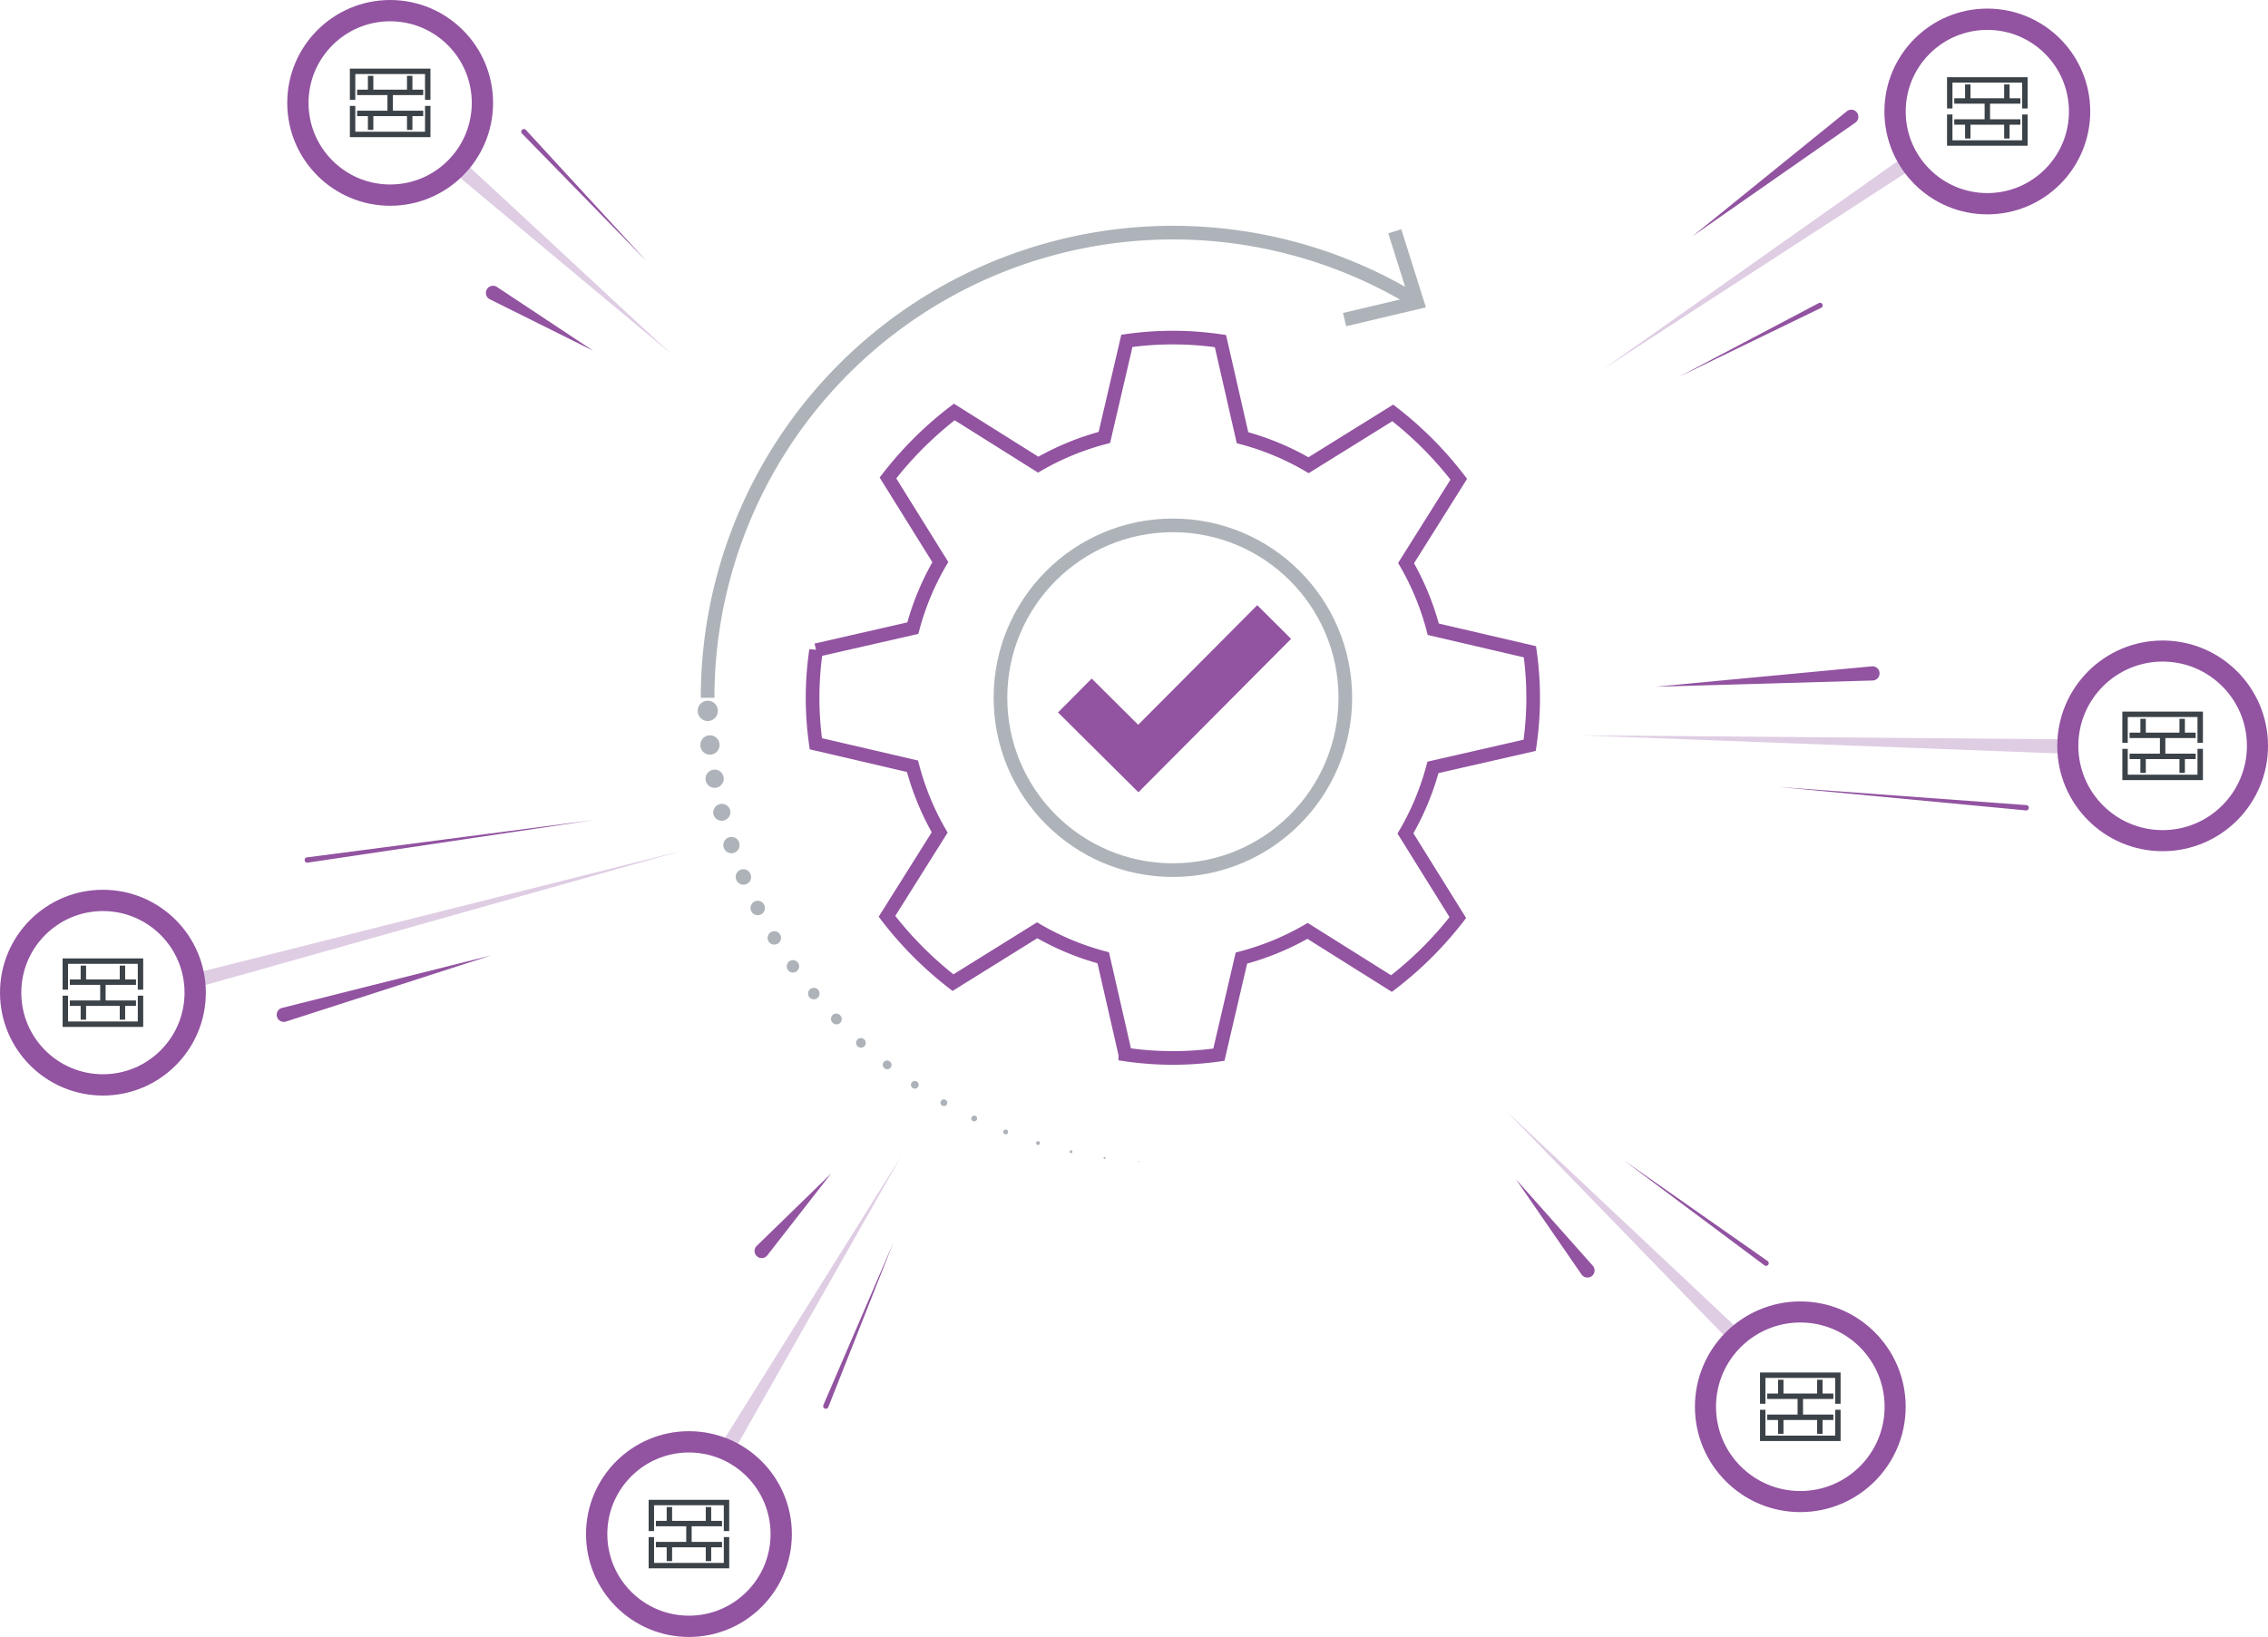 <svg xmlns="http://www.w3.org/2000/svg" width="332.45" height="240.023" viewBox="0 0 332.45 240.023"><defs><style>.a,.b,.d,.f,.g,.i{fill:none;stroke-miterlimit:10;}.a,.d,.f,.g{stroke:#9253a1;}.a,.b{stroke-width:2px;}.b{stroke:#adb3b9;}.c{fill:#adb3b9;}.d{stroke-width:7px;}.e{fill:#dfcde4;}.f{stroke-width:3.121px;}.g{stroke-width:3.089px;}.h{fill:#9253a1;}.i{stroke:#3b4248;stroke-width:0.795px;}</style></defs><g transform="translate(-3.767 -29.988)"><path class="a" d="M227.992,139.268a47.849,47.849,0,0,0,.035-13.714l-14.166-3.3a39.238,39.238,0,0,0-3.987-9.7l7.726-12.3a53.084,53.084,0,0,0-9.677-9.722L195.583,98.2a39.225,39.225,0,0,0-9.685-4.033L182.663,80a47.748,47.748,0,0,0-13.715-.034l-3.3,14.165a39.131,39.131,0,0,0-9.7,3.987l-12.3-7.726a53,53,0,0,0-9.723,9.677l7.677,12.339a39.158,39.158,0,0,0-4.033,9.684l-14.178,3.236a47.741,47.741,0,0,0-.035,13.714l14.165,3.3a39.274,39.274,0,0,0,3.987,9.705l-7.726,12.3a53.083,53.083,0,0,0,9.677,9.722l12.339-7.677a39.2,39.2,0,0,0,9.684,4.033l3.239,14.175a47.748,47.748,0,0,0,13.715.034l3.3-14.165a39.254,39.254,0,0,0,9.7-3.987l12.3,7.726a53.056,53.056,0,0,0,9.723-9.677l-7.676-12.339a39.27,39.27,0,0,0,4.032-9.684Z"/><circle class="b" cx="25.275" cy="25.275" r="25.275" transform="translate(150.417 107.023)"/><path class="c" d="M108.492,132.3h-2A69.217,69.217,0,0,1,211.464,73.047l-1.035,1.711A67.218,67.218,0,0,0,108.492,132.3Z"/><path class="c" d="M201.092,77.823l-.464-1.947,9.6-2.27L207.264,64.2l1.91-.6,3.609,11.456Z"/><path class="c" d="M175.691,200.5"/><path class="c" d="M170.678,200.389h-.01a.07.07,0,0,1,.008-.14h.012a.071.071,0,0,1,.065.075.07.07,0,0,1-.075.065Z"/><path class="c" d="M165.68,199.912h-.009a.141.141,0,1,1,.019-.281l.018,0h.009a.139.139,0,0,1,.118.159.14.14,0,0,1-.159.118h0Z"/><path class="c" d="M160.727,199.069h-.01a.211.211,0,0,1,.086-.413h.016a.211.211,0,0,1-.092.411Z"/><path class="c" d="M155.846,197.861h-.01a.281.281,0,0,1,.155-.54h.017a.28.28,0,0,1-.162.537Z"/><path class="c" d="M151.062,196.293h-.009a.351.351,0,1,1,.243-.659h.018a.351.351,0,1,1-.253.655Z"/><path class="c" d="M146.4,194.374h-.009a.421.421,0,0,1,.331-.774l.018.008h.02a.421.421,0,0,1-.36.761Z"/><path class="c" d="M141.891,192.115l-.009-.005a.491.491,0,1,1,.472-.862l.012.007h.009a.491.491,0,1,1-.484.855Z"/><path class="c" d="M137.559,189.528l-.008-.006a.561.561,0,0,1,.61-.942l.013.009h.008a.561.561,0,0,1-.623.934Z"/><path class="c" d="M133.421,186.627l-.008-.006a.631.631,0,0,1,.762-1.007l.014.011.008.006a.633.633,0,1,1-.776,1Z"/><path class="c" d="M129.5,183.43l-.007-.007a.7.7,0,0,1,.926-1.054h0l.015.013.007.007a.7.7,0,1,1-.941,1.041Z"/><path class="c" d="M125.827,179.952l-.007-.007a.772.772,0,1,1,1.077-1.106l.023.023.015.016.007.007a.772.772,0,1,1-1.116,1.067Z"/><path class="c" d="M122.41,176.211l-.006-.008a.842.842,0,0,1,1.283-1.09l.016.019.006.008a.842.842,0,1,1-1.3,1.071h0Z"/><path class="c" d="M119.273,172.227l-.006-.008a.912.912,0,0,1,1.473-1.076h0l.015.021.005.008a.912.912,0,0,1-1.487,1.055Z"/><path class="c" d="M116.432,168.02l-.006-.008a.983.983,0,0,1,1.668-1.04l.014.024,0,.008a.982.982,0,1,1-1.681,1.016Z"/><path class="c" d="M113.9,163.611V163.6a1.053,1.053,0,0,1,1.864-.98l.014.028v.008a1.052,1.052,0,0,1-1.876.953Z"/><path class="c" d="M111.706,159.023v-.009a1.124,1.124,0,1,1,2.06-.9l.011.03v.009a1.122,1.122,0,0,1-2.071.866Z"/><path class="c" d="M109.852,154.28v-.01a1.193,1.193,0,0,1,2.252-.787l.011.033v.009a1.192,1.192,0,1,1-2.262.755Z"/><path class="c" d="M108.35,149.406V149.4a1.263,1.263,0,0,1,2.438-.655l.01.035v.009a1.263,1.263,0,0,1-2.448.62Z"/><path class="c" d="M107.212,144.43v-.01a1.333,1.333,0,1,1,2.619-.5h0l.007.038v.009a1.333,1.333,0,0,1-2.625.462Z"/><path class="c" d="M106.443,139.378v-.01a1.4,1.4,0,1,1,2.788-.322v.05a1.4,1.4,0,0,1-2.793.282Z"/><path class="c" d="M106.044,134.279v-.01a1.473,1.473,0,0,1,2.944-.124v.052a1.473,1.473,0,1,1-2.945.082Z"/><path class="d" d="M190.538,121.194l-19.915,20.014-9.3-9.24"/><path class="e" d="M103.883,154.692l-71.1,20.039a1.042,1.042,0,1,1-.566-2.006l.028-.008Z"/><path class="e" d="M102.2,81.921l-30.674-25.6A1.042,1.042,0,1,1,72.838,54.7l.022.018c.014.011.029.025.041.036Z"/><path class="e" d="M135.84,199.558,111.9,241.771a1.042,1.042,0,0,1-1.813-1.028l.022-.038Z"/><path class="e" d="M238.869,84.048l42.8-30.251a1.042,1.042,0,0,1,1.293,1.634.98.98,0,0,1-.093.066l-.034.023Z"/><path class="e" d="M235.313,137.8l70.524.585a1.042,1.042,0,0,1-.017,2.084h-.031Z"/><path class="e" d="M224.55,192.882,257.832,224.2a1.042,1.042,0,1,1-1.391,1.552l-.037-.035c-.011-.01-.025-.023-.035-.034Z"/><circle class="f" cx="13.525" cy="13.525" r="13.525" transform="translate(281.55 32.809)"/><circle class="g" cx="13.901" cy="13.901" r="13.901" transform="translate(306.871 125.45)"/><circle class="g" cx="13.901" cy="13.901" r="13.901" transform="translate(253.76 222.357)"/><circle class="f" cx="13.525" cy="13.525" r="13.525" transform="translate(47.433 31.549)"/><circle class="f" cx="13.525" cy="13.525" r="13.525" transform="translate(91.229 241.401)"/><circle class="f" cx="13.525" cy="13.525" r="13.525" transform="translate(5.328 162.014)"/><path class="h" d="M90.725,81.418,75.572,73.873A1.044,1.044,0,0,1,76.5,72h0c.037.019.077.043.111.065Z"/><path class="h" d="M235.575,216.837l-9.6-13.938,11.243,12.652a1.044,1.044,0,1,1-1.527,1.424l-.033-.037C235.629,216.906,235.6,216.872,235.575,216.837Z"/><path class="h" d="M262.391,215.513l-20.672-15.438,21.131,14.8a.391.391,0,0,1-.42.66l-.028-.02Z"/><path class="h" d="M124.467,235.99l10.247-23.79-9.523,24.088a.391.391,0,1,1-.736-.264l.009-.023Z"/><path class="h" d="M275.729,47.971,251.847,64.635l22.629-18.329a1.042,1.042,0,0,1,1.312,1.62C275.77,47.941,275.748,47.957,275.729,47.971Z"/><path class="h" d="M75.751,170.077l-30.063,9.7a1.042,1.042,0,1,1-.64-1.984c.021-.007.044-.014.066-.019Z"/><path class="h" d="M278.265,129.77l-31.82.908,31.692-2.988a1.042,1.042,0,1,1,.2,2.075C278.312,129.768,278.291,129.769,278.265,129.77Z"/><path class="h" d="M90.708,150.232l-41.851,6.245a.391.391,0,0,1-.115-.773h.008Z"/><path class="h" d="M270.719,75.124,249.791,85.278,270.37,74.427a.391.391,0,1,1,.365.692Z"/><path class="h" d="M300.749,148.817l-36.282-3.439,36.347,2.66a.391.391,0,0,1-.057.779Z"/><path class="h" d="M125.6,202.053l-9.369,12.014a1.045,1.045,0,0,1-1.648-1.285,1.442,1.442,0,0,1,.1-.106Z"/><path class="h" d="M98.592,68.332,80.275,49.562a.391.391,0,0,1,.559-.546l.008.009Z"/><line class="i" x2="9.694" transform="translate(262.814 234.716)"/><line class="i" x2="9.694" transform="translate(262.814 237.8)"/><line class="i" y2="2.423" transform="translate(264.796 232.292)"/><line class="i" y2="2.423" transform="translate(270.525 232.292)"/><line class="i" y2="2.423" transform="translate(264.796 237.8)"/><line class="i" y2="3.084" transform="translate(267.66 234.716)"/><line class="i" y2="2.423" transform="translate(270.525 237.8)"/><path class="i" d="M273.168,235.817v-4.186l-11.016,0v4.184"/><path class="i" d="M262.153,236.7v4.183l11.016,0V236.7"/><line class="i" x2="9.694" transform="translate(315.925 137.809)"/><line class="i" x2="9.694" transform="translate(315.925 140.893)"/><line class="i" y2="2.423" transform="translate(317.907 135.385)"/><line class="i" y2="2.423" transform="translate(323.636 135.385)"/><line class="i" y2="2.423" transform="translate(317.907 140.893)"/><line class="i" y2="3.084" transform="translate(320.771 137.809)"/><line class="i" y2="2.423" transform="translate(323.636 140.893)"/><path class="i" d="M326.279,138.91v-4.186l-11.016,0v4.184"/><path class="i" d="M315.264,139.792v4.183l11.016,0v-4.186"/><line class="i" x2="9.694" transform="translate(290.228 44.792)"/><line class="i" x2="9.694" transform="translate(290.228 47.876)"/><line class="i" y2="2.423" transform="translate(292.21 42.368)"/><line class="i" y2="2.423" transform="translate(297.939 42.368)"/><line class="i" y2="2.423" transform="translate(292.21 47.876)"/><line class="i" y2="3.084" transform="translate(295.075 44.792)"/><line class="i" y2="2.423" transform="translate(297.939 47.876)"/><path class="i" d="M300.582,45.893V41.707l-11.016,0v4.184"/><path class="i" d="M289.567,46.775v4.183l11.016,0V46.775"/><line class="i" x2="9.694" transform="translate(56.111 43.532)"/><line class="i" x2="9.694" transform="translate(56.111 46.616)"/><line class="i" y2="2.423" transform="translate(58.093 41.108)"/><line class="i" y2="2.423" transform="translate(63.822 41.108)"/><line class="i" y2="2.423" transform="translate(58.093 46.616)"/><line class="i" y2="3.084" transform="translate(60.958 43.532)"/><line class="i" y2="2.423" transform="translate(63.822 46.616)"/><path class="i" d="M66.465,44.633V40.447l-11.016,0v4.184"/><path class="i" d="M55.45,45.515V49.7l11.016,0V45.515"/><line class="i" x2="9.694" transform="translate(14.006 173.997)"/><line class="i" x2="9.694" transform="translate(14.006 177.081)"/><line class="i" y2="2.423" transform="translate(15.988 171.573)"/><line class="i" y2="2.423" transform="translate(21.717 171.573)"/><line class="i" y2="2.423" transform="translate(15.988 177.081)"/><line class="i" y2="3.084" transform="translate(18.852 173.997)"/><line class="i" y2="2.423" transform="translate(21.717 177.081)"/><path class="i" d="M24.36,175.1v-4.186l-11.016,0V175.1"/><path class="i" d="M13.345,175.98v4.183l11.016,0V175.98"/><line class="i" x2="9.694" transform="translate(99.907 253.384)"/><line class="i" x2="9.694" transform="translate(99.907 256.468)"/><line class="i" y2="2.423" transform="translate(101.889 250.96)"/><line class="i" y2="2.423" transform="translate(107.618 250.96)"/><line class="i" y2="2.423" transform="translate(101.889 256.468)"/><line class="i" y2="3.084" transform="translate(104.754 253.384)"/><line class="i" y2="2.423" transform="translate(107.618 256.468)"/><path class="i" d="M110.261,254.485V250.3l-11.016,0v4.184"/><path class="i" d="M99.246,255.367v4.183l11.016,0v-4.186"/></g></svg>